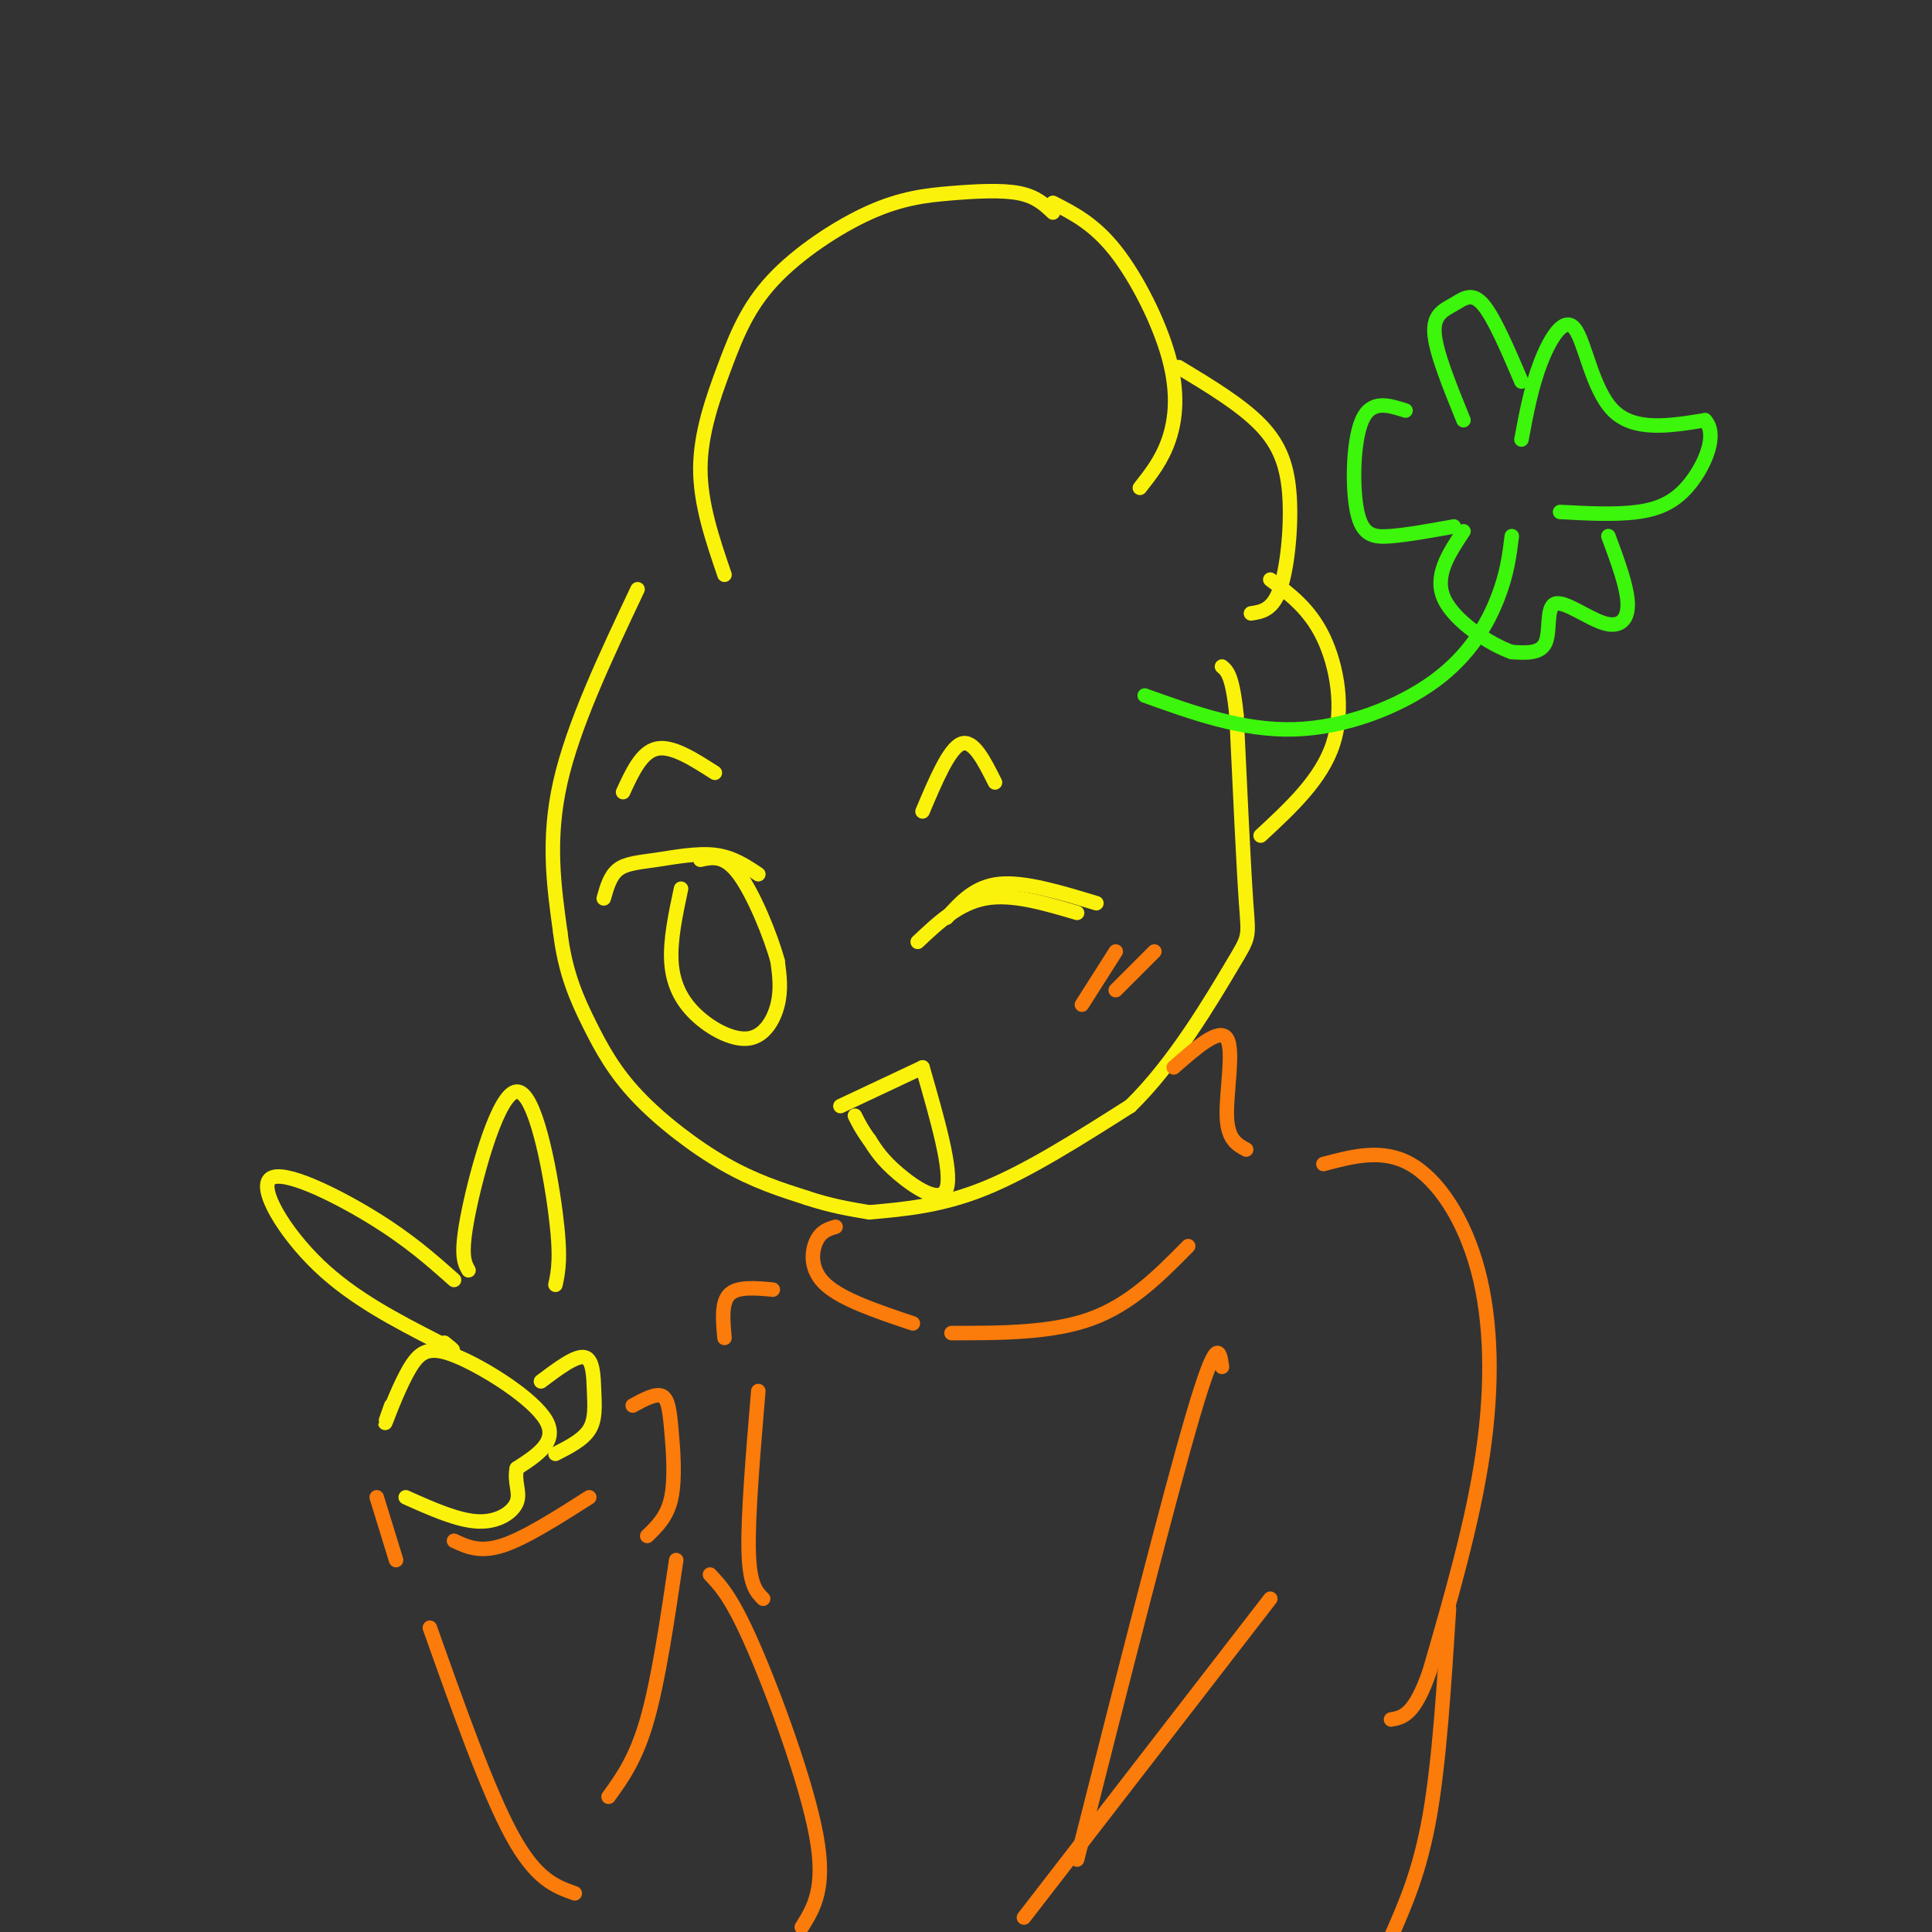 <svg viewBox='0 0 400 400' version='1.1' xmlns='http://www.w3.org/2000/svg' xmlns:xlink='http://www.w3.org/1999/xlink'><rect x="0" y="0" width="400" height="400" fill="#333333" stroke="none"/><g fill='none' stroke='rgb(251,242,11)' stroke-width='3' stroke-linecap='round' stroke-linejoin='round'><path d='M132,122c-6.667,14.083 -13.333,28.167 -16,40c-2.667,11.833 -1.333,21.417 0,31'/><path d='M116,193c0.986,8.391 3.450,13.868 6,19c2.550,5.132 5.187,9.920 10,15c4.813,5.080 11.804,10.451 18,14c6.196,3.549 11.598,5.274 17,7'/><path d='M167,248c5.000,1.667 9.000,2.333 13,3'/><path d='M180,251c7.500,-0.667 15.000,-1.333 24,-5c9.000,-3.667 19.500,-10.333 30,-17'/><path d='M234,229c9.190,-8.881 17.167,-22.583 21,-29c3.833,-6.417 3.524,-5.548 3,-13c-0.524,-7.452 -1.262,-23.226 -2,-39'/><path d='M256,148c-0.833,-8.167 -1.917,-9.083 -3,-10'/><path d='M150,119c-2.509,-7.361 -5.018,-14.721 -5,-22c0.018,-7.279 2.562,-14.475 5,-21c2.438,-6.525 4.769,-12.378 10,-18c5.231,-5.622 13.361,-11.012 20,-14c6.639,-2.988 11.787,-3.574 17,-4c5.213,-0.426 10.489,-0.693 14,0c3.511,0.693 5.255,2.347 7,4'/><path d='M218,42c4.286,2.185 8.571,4.369 13,10c4.429,5.631 9.000,14.708 11,22c2.000,7.292 1.429,12.798 0,17c-1.429,4.202 -3.714,7.101 -6,10'/><path d='M244,76c6.482,3.911 12.964,7.821 17,12c4.036,4.179 5.625,8.625 6,15c0.375,6.375 -0.464,14.679 -2,19c-1.536,4.321 -3.768,4.661 -6,5'/><path d='M263,120c4.089,3.044 8.178,6.089 11,12c2.822,5.911 4.378,14.689 2,22c-2.378,7.311 -8.689,13.156 -15,19'/><path d='M125,186c0.667,-2.363 1.333,-4.726 3,-6c1.667,-1.274 4.333,-1.458 8,-2c3.667,-0.542 8.333,-1.440 12,-1c3.667,0.440 6.333,2.220 9,4'/><path d='M141,184c-1.126,5.287 -2.252,10.574 -2,15c0.252,4.426 1.882,7.990 5,11c3.118,3.010 7.724,5.464 11,5c3.276,-0.464 5.222,-3.847 6,-7c0.778,-3.153 0.389,-6.077 0,-9'/><path d='M161,199c-1.422,-5.267 -4.978,-13.933 -8,-18c-3.022,-4.067 -5.511,-3.533 -8,-3'/><path d='M196,190c2.917,-3.250 5.833,-6.500 11,-7c5.167,-0.500 12.583,1.750 20,4'/><path d='M190,195c4.250,-4.000 8.500,-8.000 14,-9c5.500,-1.000 12.250,1.000 19,3'/><path d='M174,229c0.000,0.000 17.000,-8.000 17,-8'/><path d='M191,221c3.089,10.733 6.178,21.467 5,25c-1.178,3.533 -6.622,-0.133 -10,-3c-3.378,-2.867 -4.689,-4.933 -6,-7'/><path d='M180,236c-1.500,-2.000 -2.250,-3.500 -3,-5'/><path d='M129,164c1.917,-4.167 3.833,-8.333 7,-9c3.167,-0.667 7.583,2.167 12,5'/><path d='M191,168c2.750,-6.500 5.500,-13.000 8,-14c2.500,-1.000 4.750,3.500 7,8'/><path d='M97,263c-0.893,-1.589 -1.786,-3.179 0,-12c1.786,-8.821 6.250,-24.875 10,-25c3.750,-0.125 6.786,15.679 8,25c1.214,9.321 0.607,12.161 0,15'/><path d='M94,265c-4.661,-4.149 -9.321,-8.298 -17,-13c-7.679,-4.702 -18.375,-9.958 -21,-8c-2.625,1.958 2.821,11.131 10,18c7.179,6.869 16.089,11.435 25,16'/><path d='M91,278c4.333,2.667 2.667,1.333 1,0'/><path d='M81,291c-0.839,2.365 -1.678,4.730 -1,3c0.678,-1.730 2.872,-7.557 5,-11c2.128,-3.443 4.188,-4.504 10,-2c5.812,2.504 15.375,8.573 18,13c2.625,4.427 -1.687,7.214 -6,10'/><path d='M107,304c-0.631,2.833 0.792,4.917 0,7c-0.792,2.083 -3.798,4.167 -8,4c-4.202,-0.167 -9.601,-2.583 -15,-5'/><path d='M112,286c3.589,-2.696 7.179,-5.393 9,-5c1.821,0.393 1.875,3.875 2,7c0.125,3.125 0.321,5.893 -1,8c-1.321,2.107 -4.161,3.554 -7,5'/></g>
<g fill='none' stroke='rgb(60,246,12)' stroke-width='3' stroke-linecap='round' stroke-linejoin='round'><path d='M237,144c10.190,3.661 20.381,7.321 31,7c10.619,-0.321 21.667,-4.625 29,-10c7.333,-5.375 10.952,-11.821 13,-17c2.048,-5.179 2.524,-9.089 3,-13'/><path d='M315,79c-2.857,-6.690 -5.714,-13.381 -8,-16c-2.286,-2.619 -4.000,-1.167 -6,0c-2.000,1.167 -4.286,2.048 -4,6c0.286,3.952 3.143,10.976 6,18'/><path d='M291,85c-3.560,-1.143 -7.119,-2.286 -9,2c-1.881,4.286 -2.083,14.000 -1,19c1.083,5.000 3.452,5.286 7,5c3.548,-0.286 8.274,-1.143 13,-2'/><path d='M315,91c1.024,-5.476 2.048,-10.952 4,-16c1.952,-5.048 4.833,-9.667 7,-7c2.167,2.667 3.619,12.619 8,17c4.381,4.381 11.690,3.190 19,2'/><path d='M353,87c2.726,2.893 0.042,9.125 -3,13c-3.042,3.875 -6.440,5.393 -11,6c-4.560,0.607 -10.280,0.304 -16,0'/><path d='M333,111c1.959,5.282 3.917,10.565 4,14c0.083,3.435 -1.710,5.024 -5,4c-3.290,-1.024 -8.078,-4.660 -10,-4c-1.922,0.660 -0.978,5.617 -2,8c-1.022,2.383 -4.011,2.191 -7,2'/><path d='M313,135c-4.378,-1.511 -11.822,-6.289 -14,-11c-2.178,-4.711 0.911,-9.356 4,-14'/></g>
<g fill='none' stroke='rgb(251,123,11)' stroke-width='3' stroke-linecap='round' stroke-linejoin='round'><path d='M173,254c-1.511,0.444 -3.022,0.889 -4,3c-0.978,2.111 -1.422,5.889 2,9c3.422,3.111 10.711,5.556 18,8'/><path d='M243,221c4.733,-4.156 9.467,-8.311 11,-6c1.533,2.311 -0.133,11.089 0,16c0.133,4.911 2.067,5.956 4,7'/><path d='M197,276c10.417,0.000 20.833,0.000 29,-3c8.167,-3.000 14.083,-9.000 20,-15'/><path d='M160,267c-3.667,-0.333 -7.333,-0.667 -9,1c-1.667,1.667 -1.333,5.333 -1,9'/><path d='M274,241c6.119,-1.625 12.238,-3.250 18,0c5.762,3.250 11.167,11.375 14,22c2.833,10.625 3.095,23.750 1,38c-2.095,14.250 -6.548,29.625 -11,45'/><path d='M296,346c-3.167,9.167 -5.583,9.583 -8,10'/><path d='M78,310c0.000,0.000 4.000,13.000 4,13'/><path d='M94,319c2.667,1.250 5.333,2.500 10,1c4.667,-1.500 11.333,-5.750 18,-10'/><path d='M131,291c2.339,-1.268 4.679,-2.536 6,-2c1.321,0.536 1.625,2.875 2,7c0.375,4.125 0.821,10.036 0,14c-0.821,3.964 -2.911,5.982 -5,8'/><path d='M89,337c6.000,16.917 12.000,33.833 17,43c5.000,9.167 9.000,10.583 13,12'/><path d='M147,326c2.289,2.422 4.578,4.844 9,15c4.422,10.156 10.978,28.044 13,39c2.022,10.956 -0.489,14.978 -3,19'/><path d='M253,283c-0.500,-3.500 -1.000,-7.000 -6,10c-5.000,17.000 -14.500,54.500 -24,92'/><path d='M212,397c0.000,0.000 51.000,-66.000 51,-66'/><path d='M300,333c-1.000,15.833 -2.000,31.667 -4,43c-2.000,11.333 -5.000,18.167 -8,25'/><path d='M140,323c-1.833,12.417 -3.667,24.833 -6,33c-2.333,8.167 -5.167,12.083 -8,16'/><path d='M157,288c-1.083,12.917 -2.167,25.833 -2,33c0.167,7.167 1.583,8.583 3,10'/><path d='M224,208c0.000,0.000 7.000,-11.000 7,-11'/><path d='M231,205c0.000,0.000 8.000,-8.000 8,-8'/></g>
</svg>